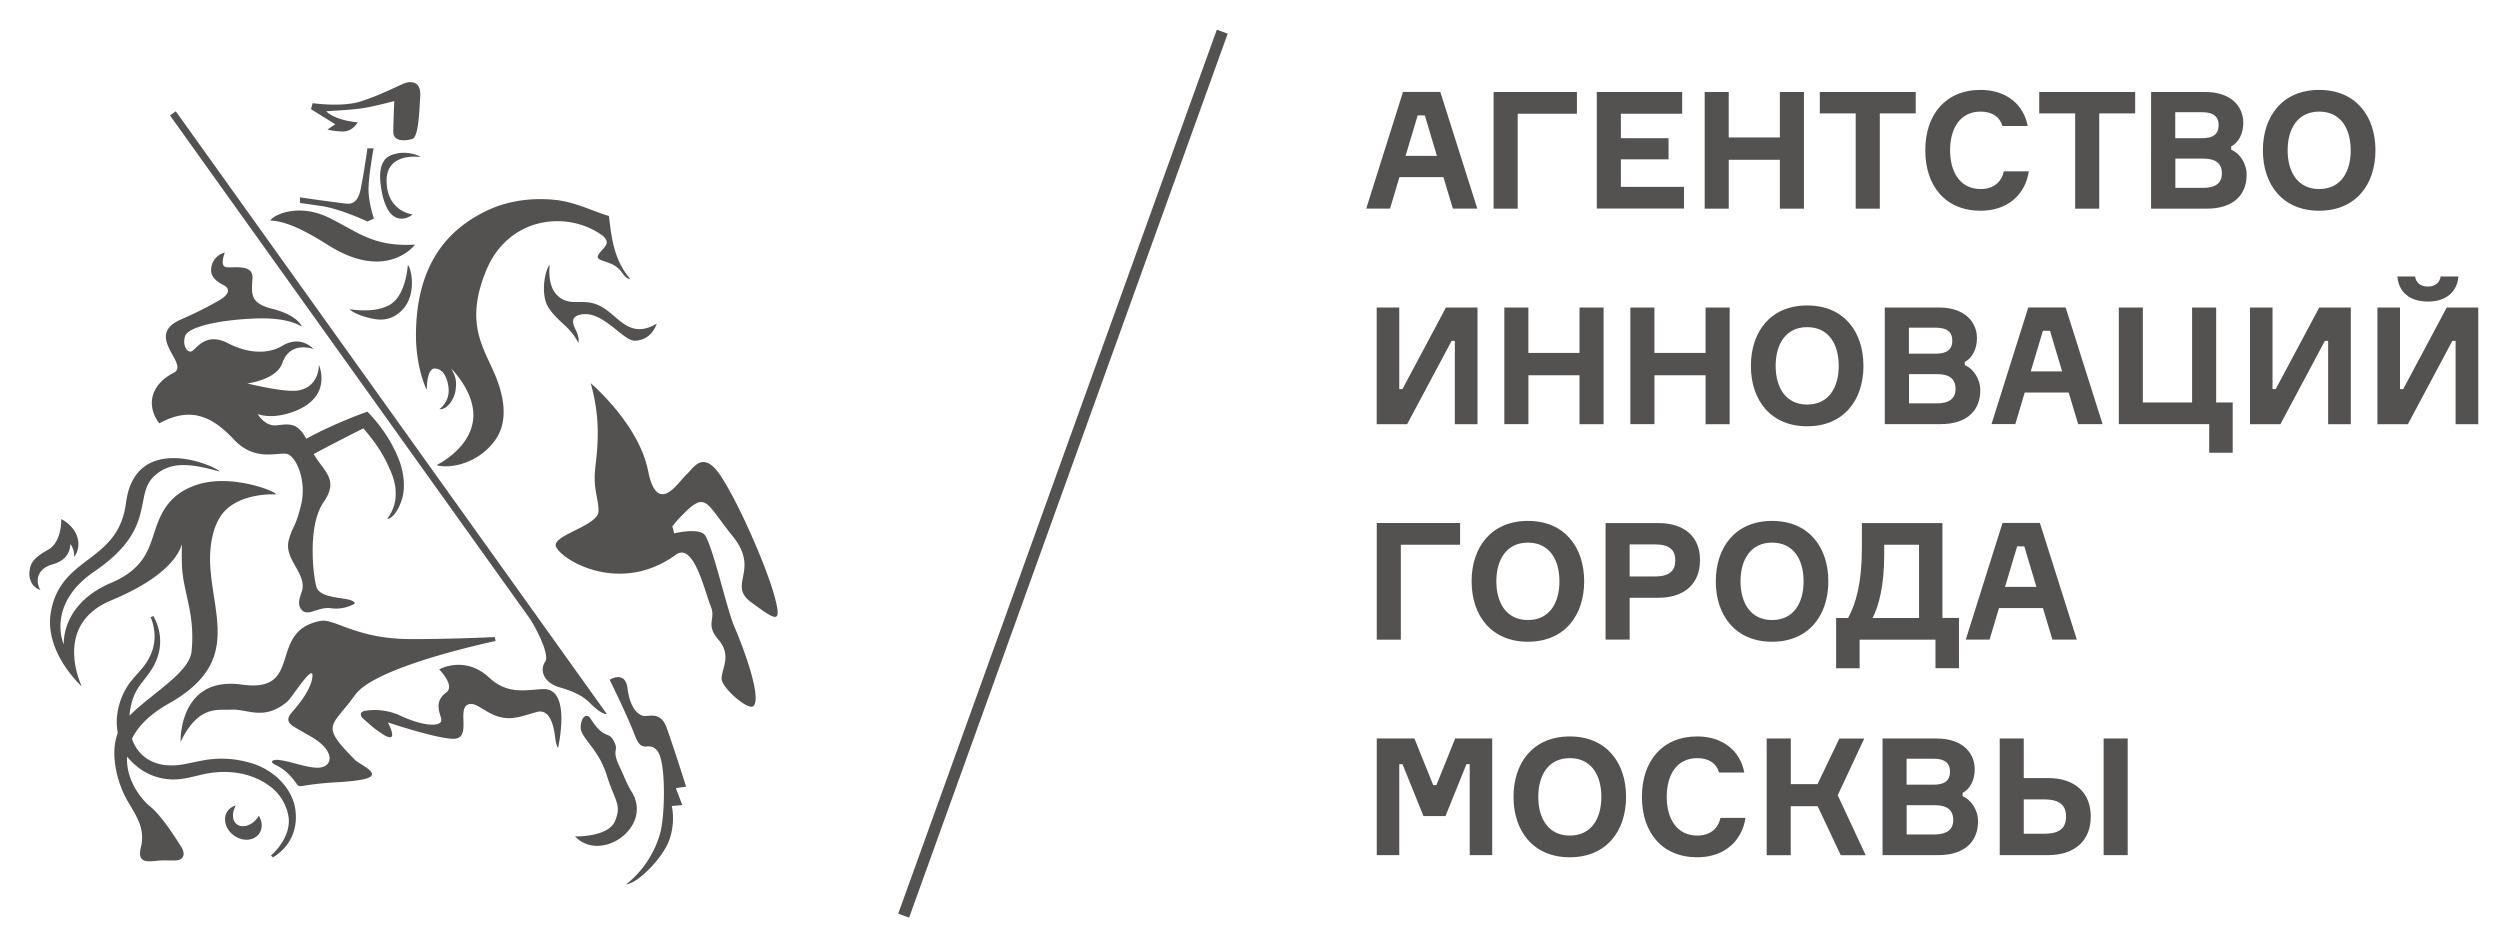 <svg width="78" height="29" fill="none" xmlns="http://www.w3.org/2000/svg"><path d="M45.034 5.526h-1.372l-.293.983h-.743l1.147-3.64h1.165l1.153 3.64h-.761l-.296-.983Zm-1.18-.662h.978L44.454 3.6h-.222l-.379 1.265ZM47.352 3.548V6.51H46.6V2.87h2.6v.678h-1.85ZM52.541 5.83v.677H49.82V2.871h2.664v.677h-1.913v.763h1.488v.661h-1.488v.858h1.97ZM56.283 2.87v3.64h-.751V4.986h-1.595V6.51h-.751V2.87h.75v1.418h1.596V2.87h.75ZM59.77 3.537h-1.12V6.51h-.752V3.537h-1.12v-.666h2.993v.666ZM63.3 5.346c-.111.724-.66 1.229-1.504 1.229-1.1 0-1.727-.774-1.727-1.885s.631-1.885 1.727-1.885c.802 0 1.344.458 1.468 1.127h-.787c-.086-.29-.324-.45-.681-.45-.648 0-.953.53-.953 1.208 0 .672.308 1.208.953 1.208.388 0 .65-.204.722-.552h.782ZM66.617 3.537h-1.121V6.51h-.751V3.537h-1.121v-.666h2.993v.666ZM70.095 5.453c0 .607-.389 1.057-1.243 1.057h-1.738V2.87h1.691c.798 0 1.186.445 1.186.963 0 .332-.147.617-.378.734v.102c.26.107.482.424.482.784Zm-.873-1.55c0-.269-.17-.402-.51-.402h-.844v.81h.85c.336 0 .504-.13.504-.408Zm.101 1.509c0-.306-.186-.463-.57-.463h-.882v.912h.872c.373 0 .58-.143.58-.45ZM74.114 4.69c0 1.07-.617 1.885-1.756 1.885-1.14 0-1.756-.816-1.756-1.885 0-1.07.617-1.885 1.756-1.885 1.14 0 1.756.813 1.756 1.885Zm-.772 0c0-.672-.308-1.208-.984-1.208-.67 0-.984.536-.984 1.208 0 .672.313 1.208.984 1.208.676 0 .984-.536.984-1.208ZM43.657 9.594v2.544h.1l1.357-2.544h.984v3.64h-.707v-2.6h-.1l-1.388 2.6h-.95v-3.64h.703ZM50.032 9.594v3.64h-.751v-1.525h-1.595v1.524h-.751V9.594h.75v1.417h1.596V9.594h.75ZM53.965 9.594v3.64h-.751v-1.525h-1.595v1.524h-.751V9.594h.75v1.417h1.596V9.594h.75ZM58.14 11.415c0 1.069-.617 1.885-1.756 1.885-1.14 0-1.756-.816-1.756-1.885 0-1.07.616-1.885 1.756-1.885 1.14 0 1.755.813 1.755 1.885Zm-.772 0c0-.672-.309-1.208-.984-1.208-.671 0-.984.536-.984 1.208 0 .671.313 1.207.984 1.207.675 0 .984-.536.984-1.207ZM61.785 12.177c0 .607-.388 1.056-1.243 1.056h-1.737V9.594h1.69c.798 0 1.186.445 1.186.962 0 .332-.147.617-.378.735v.102c.26.107.482.423.482.784Zm-.873-1.55c0-.27-.17-.403-.51-.403h-.844v.81h.85c.336 0 .504-.13.504-.407Zm.101 1.508c0-.306-.186-.462-.57-.462h-.882v.912h.872c.373 0 .58-.144.58-.45ZM64.543 12.248h-1.372l-.293.983h-.743l1.147-3.639h1.165l1.153 3.64h-.762l-.295-.984Zm-1.183-.661h.978l-.377-1.265h-.223l-.378 1.265ZM68.93 13.233h-2.823V9.594h.75v2.962h1.536V9.594h.751v2.962h.516v1.569h-.733v-.892h.002ZM70.903 9.594v2.544h.1l1.358-2.544h.984v3.64h-.707v-2.6h-.101l-1.388 2.6h-.95v-3.64h.704ZM74.88 9.594v2.544h.101l1.357-2.544h.984v3.64h-.707v-2.6h-.101l-1.388 2.6h-.95v-3.64h.704Zm1.823-.97c-.041.484-.383.785-.953.785s-.914-.3-.953-.784h.554c.021.172.15.316.399.316.243 0 .373-.139.399-.316h.554ZM43.706 16.996v2.962h-.751v-3.64h2.6v.678h-1.85ZM49.426 18.137c0 1.07-.617 1.885-1.756 1.885-1.14 0-1.756-.816-1.756-1.885s.617-1.885 1.756-1.885c1.14 0 1.756.814 1.756 1.885Zm-.772 0c0-.672-.308-1.207-.984-1.207-.67 0-.984.535-.984 1.207s.313 1.208.984 1.208c.676 0 .984-.536.984-1.208ZM53.04 17.474c0 .735-.478 1.177-1.302 1.177h-.893v1.304h-.751V16.32h1.647c.82 0 1.3.431 1.3 1.155Zm-.771.01c0-.32-.171-.499-.637-.499h-.787v1h.787c.466 0 .637-.184.637-.5ZM57.044 18.137c0 1.07-.616 1.885-1.756 1.885-1.139 0-1.755-.816-1.755-1.885s.616-1.885 1.755-1.885c1.14 0 1.756.814 1.756 1.885Zm-.772 0c0-.672-.308-1.207-.984-1.207-.67 0-.984.535-.984 1.207s.314 1.208.984 1.208c.676 0 .984-.536.984-1.208ZM61.12 19.278v1.569h-.733v-.89H58.02v.892h-.733v-1.568h.373c.244-.44.43-1.1.43-2.162v-.8h2.514v2.96h.516Zm-1.248-2.282h-1.085v.322c0 .917-.156 1.568-.363 1.963h1.45v-2.285h-.002ZM63.74 18.972h-1.372l-.293.983h-.743l1.147-3.64h1.165l1.153 3.64h-.762l-.295-.983Zm-1.183-.661h.979l-.378-1.266h-.223l-.378 1.266ZM42.955 23.041h1.175l.586 1.454h.1l.586-1.454h1.155v3.64h-.702v-2.84h-.101l-.655 1.621h-.686l-.655-1.62h-.101v2.838h-.702v-3.639ZM50.733 24.862c0 1.07-.616 1.885-1.755 1.885-1.14 0-1.756-.816-1.756-1.885 0-1.07.616-1.885 1.756-1.885 1.139 0 1.755.813 1.755 1.885Zm-.771 0c0-.672-.309-1.208-.984-1.208-.671 0-.984.536-.984 1.208 0 .672.313 1.208.984 1.208.675 0 .984-.536.984-1.208ZM54.46 25.518c-.112.724-.66 1.229-1.505 1.229-1.1 0-1.727-.774-1.727-1.885s.632-1.885 1.727-1.885c.803 0 1.344.457 1.468 1.127h-.787c-.085-.29-.324-.45-.68-.45-.648 0-.954.53-.954 1.208 0 .672.308 1.208.953 1.208.389 0 .65-.204.723-.552h.782ZM55.123 23.041h.75v1.423h.834l.681-1.422h.777l-.828 1.77.872 1.871h-.777l-.722-1.53h-.839v1.53h-.75v-3.642h.002ZM61.715 25.624c0 .607-.388 1.056-1.243 1.056h-1.737v-3.639h1.69c.798 0 1.187.445 1.187.962 0 .333-.148.617-.378.735v.102c.259.107.481.424.481.784Zm-.875-1.55c0-.27-.17-.402-.51-.402h-.844v.81h.85c.338 0 .504-.13.504-.408Zm.101 1.511c0-.306-.186-.463-.57-.463h-.883v.913h.873c.376-.003.58-.147.58-.45ZM62.391 26.68v-3.639h.75v1.234h.752c.844 0 1.339.455 1.339 1.198 0 .755-.495 1.207-1.34 1.207h-1.501Zm2.069-1.202c0-.343-.181-.536-.681-.536h-.637v1.07h.637c.5 0 .681-.189.681-.534Zm1.924-2.437v3.64h-.751v-3.64h.75Z" fill="#545151"/><path fill-rule="evenodd" clip-rule="evenodd" d="M19.699 24.69c-.135-.212-.243-.51-.37-.774-.267-.565-.005-.455-.171-.782-.184-.36-.277-.008-.743-.727-.091-.143-.277-.08-.298.264-.023.343.546.667.808 1.5.261.835.479.932.264 1.444-.21.512-1.248.481-1.248.481.81.852 2.46-.306 1.758-1.407Zm-8.625-.984c-1.12-1.126-.713-1.014 0-2.018.525-.745 3.094-1.403 4.389-1.691l-.026-.12c-.655.028-1.64.065-2.626.062-1.69 0-2.374-.65-2.812-.567-1.68.32-.487 2.264-2.457 1.987-1.974-.275-1.909 1.788-1.909 1.788.56-1.148 1.14-.985 1.585-1.006.515-.024 1.02.36 1.745-.251.158-.134.88-1.31.777-.722-.06.343-.355.737-.59 1.007-.169.193-.267.34.077.533l.49.282c.797.463.665.991.145.962-.37-.02-.808-.204-1.176-.243-.15-.015-.318.047-.083.16a1.4 1.4 0 0 1 .386.269c.585.59-.114.358 1.564.266.357-.02.611-.054.79-.09.663-.147-.124-.458-.27-.608ZM12.2 9.486c-.487.315-1.287.159-1.287.159.106.151.689.332.981.326.254-.005.48-.107.679-.326.435-.479.259-1.279.153-1.378-.003-.003-.052.91-.526 1.218Zm-.738-2.576.204-.089s-.157-.463-.168-.873c-.01-.41.158-1.32.158-1.32h-.194s-.088.67-.205 1.252c-.114.586-.416.47-.567.46a61.337 61.337 0 0 1-1.33-.183v.175l.673.097c.6.089 1.429.481 1.429.481Zm-1.243-2.87s.163.055.474.062c.313.006.466-.285.466-.285-.761-.075-.981-.347-.981-.347s.725-.037 1.09-.087c.365-.05 1.033-.23 1.033-.23s-.026.604-.031.955c-.003.35.443.274.593.227.186-.06.217-.758.248-1.357.024-.452-.308-.455-.5-.376-.279.117-.81.392-1.385.57-.575.175-1.473.047-1.473.047l-.05.188.757.468-.241.165Zm13.94 14.54c-.262-.936-1.094-2.844-1.66-3.715-.573-.87-.866-.246-1.09-.05-.229.197-.897 1.331-1.19-.13-.292-1.462-1.789-2.73-1.789-2.73.308 1.101.228 1.906.145 2.615-.08.706.099.951.099 1.377 0 .43-1.27.709-1.337 1.036-.064.33 1.888 1.678 3.75.324.56-.408.906 1.171 1.085 1.597.179.429-.179.56.243 1.054.425.491.099.907.099 1.215 0 .288.839 1.012.994.855.272-.272-.342-1.89-.585-2.447-.246-.56-.634-2.366-.912-2.86-.158-.282-.976-.08-.976-.08l-.057-.22s.114-.147.218-.256c.846-.89.782-.526 1.66.559.877 1.085-.18 1.51.585 2.07.764.557.976.722.717-.214ZM12.357 4.795c-.192.052-.658.128-.44 1.213.217 1.085.797.821.955.682 0 0-.79-.083-.81-1.022-.024-.94 1.054-.768 1.054-.768-.068-.074-.454-.186-.76-.105Zm.593 2.837c-1.323.075-1.787-.403-2.693-.842-.909-.442-1.688-.118-1.826.089.422.026.901.196 1.81.77 1.836 1.159 2.709-.017 2.709-.017Zm-11.3 9.973c.538-.15.538-.552.546-.635a.658.658 0 0 1 .119.405c.238-.314.181-.858-.404-1.182 0 0 .034.714-.42.965-.47.261-.546.429-.572.687a.578.578 0 0 0 .08.361.447.447 0 0 0 .265.199c-.143-.194-.171-.649.386-.8Zm11.668-5.453c0-.437.111-.649.23-.654.365-.016.446.507.45.651a.721.721 0 0 1-.29.617c.262.024.47-.342.503-.575.05-.343-.01-.463-.132-.69 0 0 .766.747.684 1.576-.094.939-1.142 1.433-1.142 1.433.31.112 1.211.02 1.786-.72.319-.407.459-1.03.073-2.01-.35-.888-1.015-1.641-.308-3.348.688-1.663 2.517-1.88 3.615-1.09a.382.382 0 0 1 .137.177c.072.196-.443.455-.218.573.156.08.358.102.531.238.16.122.192.227.275.303.062.057.088.068.147.068-.497-.588-.58-1.255-.66-1.963-.391-.102-1.01-.421-1.621-.495-.383-.044-1.31-.107-2.243.356-1.048.52-2.157 1.53-2.157 3.872 0 1.009.34 1.738.34 1.68ZM7.3 13.715c.634.677 1.318.405 1.623.442.306.036.655.823.472 1.59-.187.762-.26.632-.386 1.11-.158.604.582 1.038.409 1.595-.047.154-.155.376-.026.551.2.272.526-.086.935-.026.32.047.603-.062.743-.146-.05-.235-.974-.091-1.18-.473-.091-.168-.335-1.906.201-2.682.492-.712.036-.934-.303-1.509.464-.256 1.549-.802 1.549-.802.354.413.608.77.823 1.27.114.248.194.515.184.782.008.272-.093.538-.264.781.225-.034.432-.441.494-.755.06-.314.016-.638-.07-.936-.313-.97-1.043-1.663-1.043-1.663s-.987.343-1.906.845c-.29-.547-.58-.45-.94-.418-.357.03-.575-.35-.575-.35.277.088.666.104 1.184-.103 1.165-.468.725-1.435.725-1.435s.023.703-.67.803c-.433.06-1.565-.223-1.565-.223s.909-.107 1.093-.632c.251-.722.973-.44.973-.44s-.383-.457-.978-.099c-.36.22-.961.29-1.696-.086-.736-.377-1.003.246-1.15.261-.148.019-.264-.227-.181-.483.082-.257.927-.497 2.198-.547.839-.031 1.25.134 1.435.251.002-.07-.226-.384-.917-.554-.692-.172-.645-.457-.614-.949.031-.491-.676-.295-.85-.358-.17-.063-.012-.447-.012-.447a.56.56 0 0 0-.427.575c.005.201.196.345.385.44.19.093.22.266-.121.467-.277.162-.673.374-1.204.604-1.184.513.292 1.394-.226 1.663-.52.269-.647.622-.675.815-.065.437.225.764.225.764 1.017-.56 1.693-.17 2.328.507Zm.424 10.062a3.166 3.166 0 0 0-1.266-.073c-.443.068-.8.193-1.173.175-.37-.008-.715-.154-.94-.423a1.248 1.248 0 0 1-.228-.406c.179-.37.526-.747 1.142-1.095 2.16-1.21 1.445-2.578 1.31-4.162-.067-.805.094-1.537.503-1.908.577-.526 1.55-.46 1.55-.46-.11-.144-1.413-.615-2.405-.322-1.064.311-1.26 1.09-1.445 1.642-.158.478-.365 1.043-1.305 1.44-1.582.67-1.476 1.927-1.476 1.927s-.575-1.242.964-2.29c1.952-1.33 1.201-2.353 1.854-2.965.51-.475 1.12-.4 2.05-.143-.168-.2-2.64-1.247-2.928.977-.244 1.89-2.035 1.626-2.344 3.407-.217 1.262.966 2.319.966 2.319s-.945-1.912.914-2.685c1.287-.534 2.02-1.15 2.212-1.757-.01.193-.01.4-.003.627.02.855.425 1.524.3 2.727-.07.661-1.266 1.323-1.936 2.002.023-.305.103-.6.256-.847.168-.261.445-.54.567-.85.137-.302.158-.627.111-.888a1.657 1.657 0 0 0-.189-.525 1.927 1.927 0 0 1-.085.034c.135.321.21.805-.052 1.278-.13.272-.36.463-.606.779a2.167 2.167 0 0 0-.399 1.14c-.005.136.008.277.031.418-.274.724.04 1.655.288 2.089.298.512.58.891.432 1.487-.147.596.368.39.733.398.114.002.233.002.342.002.238 0 .337-.175.192-.413-.254-.41-.658-1.017-.982-1.276-.287-.232-.756-.841-.714-1.55.424.51.9.67 1.297.706.463.042.901-.136 1.258-.19.376-.06.756-.05 1.106.036.347.086.66.248.904.46a1.5 1.5 0 0 1 .453.768c.135.536-.233 1.041-.528 1.305.018.02.041.04.062.058.518-.314.795-.863.694-1.517-.099-.64-.676-1.257-1.487-1.456Zm13.072-1.08c-.2-.543-.583-.308-.754-.368-.17-.06-.39-.275-.463-.852-.073-.578-.557-.267-.557-.267s.562 1.137.79 1.744c.228.606.42.136.694.468.28.332.246 2.039.088 2.588a3.12 3.12 0 0 1-1.062 1.586c.391-.047 1.121-.82 1.326-1.328.236-.582.101-1.121.101-1.121l.329-.029-.202-.528.319-.047c.002 0-.41-1.304-.609-1.845Zm-3.84-1.197c-.51.013-1.098.196-1.689-.355-.766-.714-1.564-.26-1.564-.26s.505.508.223.717c-.458.34-.122.74-.16.897-.042.154-.5.188-1.272-.168a1.885 1.885 0 0 0-1.1-.154c-.2.034-.132.178-.088.22 0 0 .323.298.45.382.101.065.36.28.456.209.093-.068-.111-.45-.111-.45s1.517.512 2.048.512c.616 0 .039-1.035.525-1.085.244-.026.55.361 1.054.432.35.052.69-.1 1.034-.186.367-.091.507.366.556.771.008.066.021.233.094.356.119-.578.282-1.856-.456-1.838Zm.054-.855c-.184.27-.044.654.443.798.438.128.728.264.942.48.316.317.462.359.54.356L5.485 3.472l-.18.131 11.213 15.68c.127.178.653 1.12.492 1.362Zm.376-11.432c-.33-.319-.233-.946-.233-.946-.14.117-.316.938-.024 1.354.34.484.645.549.914 1.074.034-.075-.01-.261-.08-.402-.106-.214-.147-.392.104-.465.707-.207 1.362.818 1.745.802.539-.023.66-.51.684-.536.023-.023-.283.212-.632.17-.55-.068-.803-.69-1.422-.816-.394-.08-.728.087-1.056-.235ZM8.018 25.537c-.184.232-.469.308-.634.175-.148-.118-.15-.366-.024-.58a.445.445 0 0 0-.261.174c-.158.23-.068.573.207.766.274.194.624.163.782-.067.111-.16.098-.374-.013-.555a.546.546 0 0 1-.057.087Z" fill="#545151"/><path d="m37.965.926-9.94 27.58.339.124 9.94-27.58-.339-.124Z" fill="#545151"/></svg>